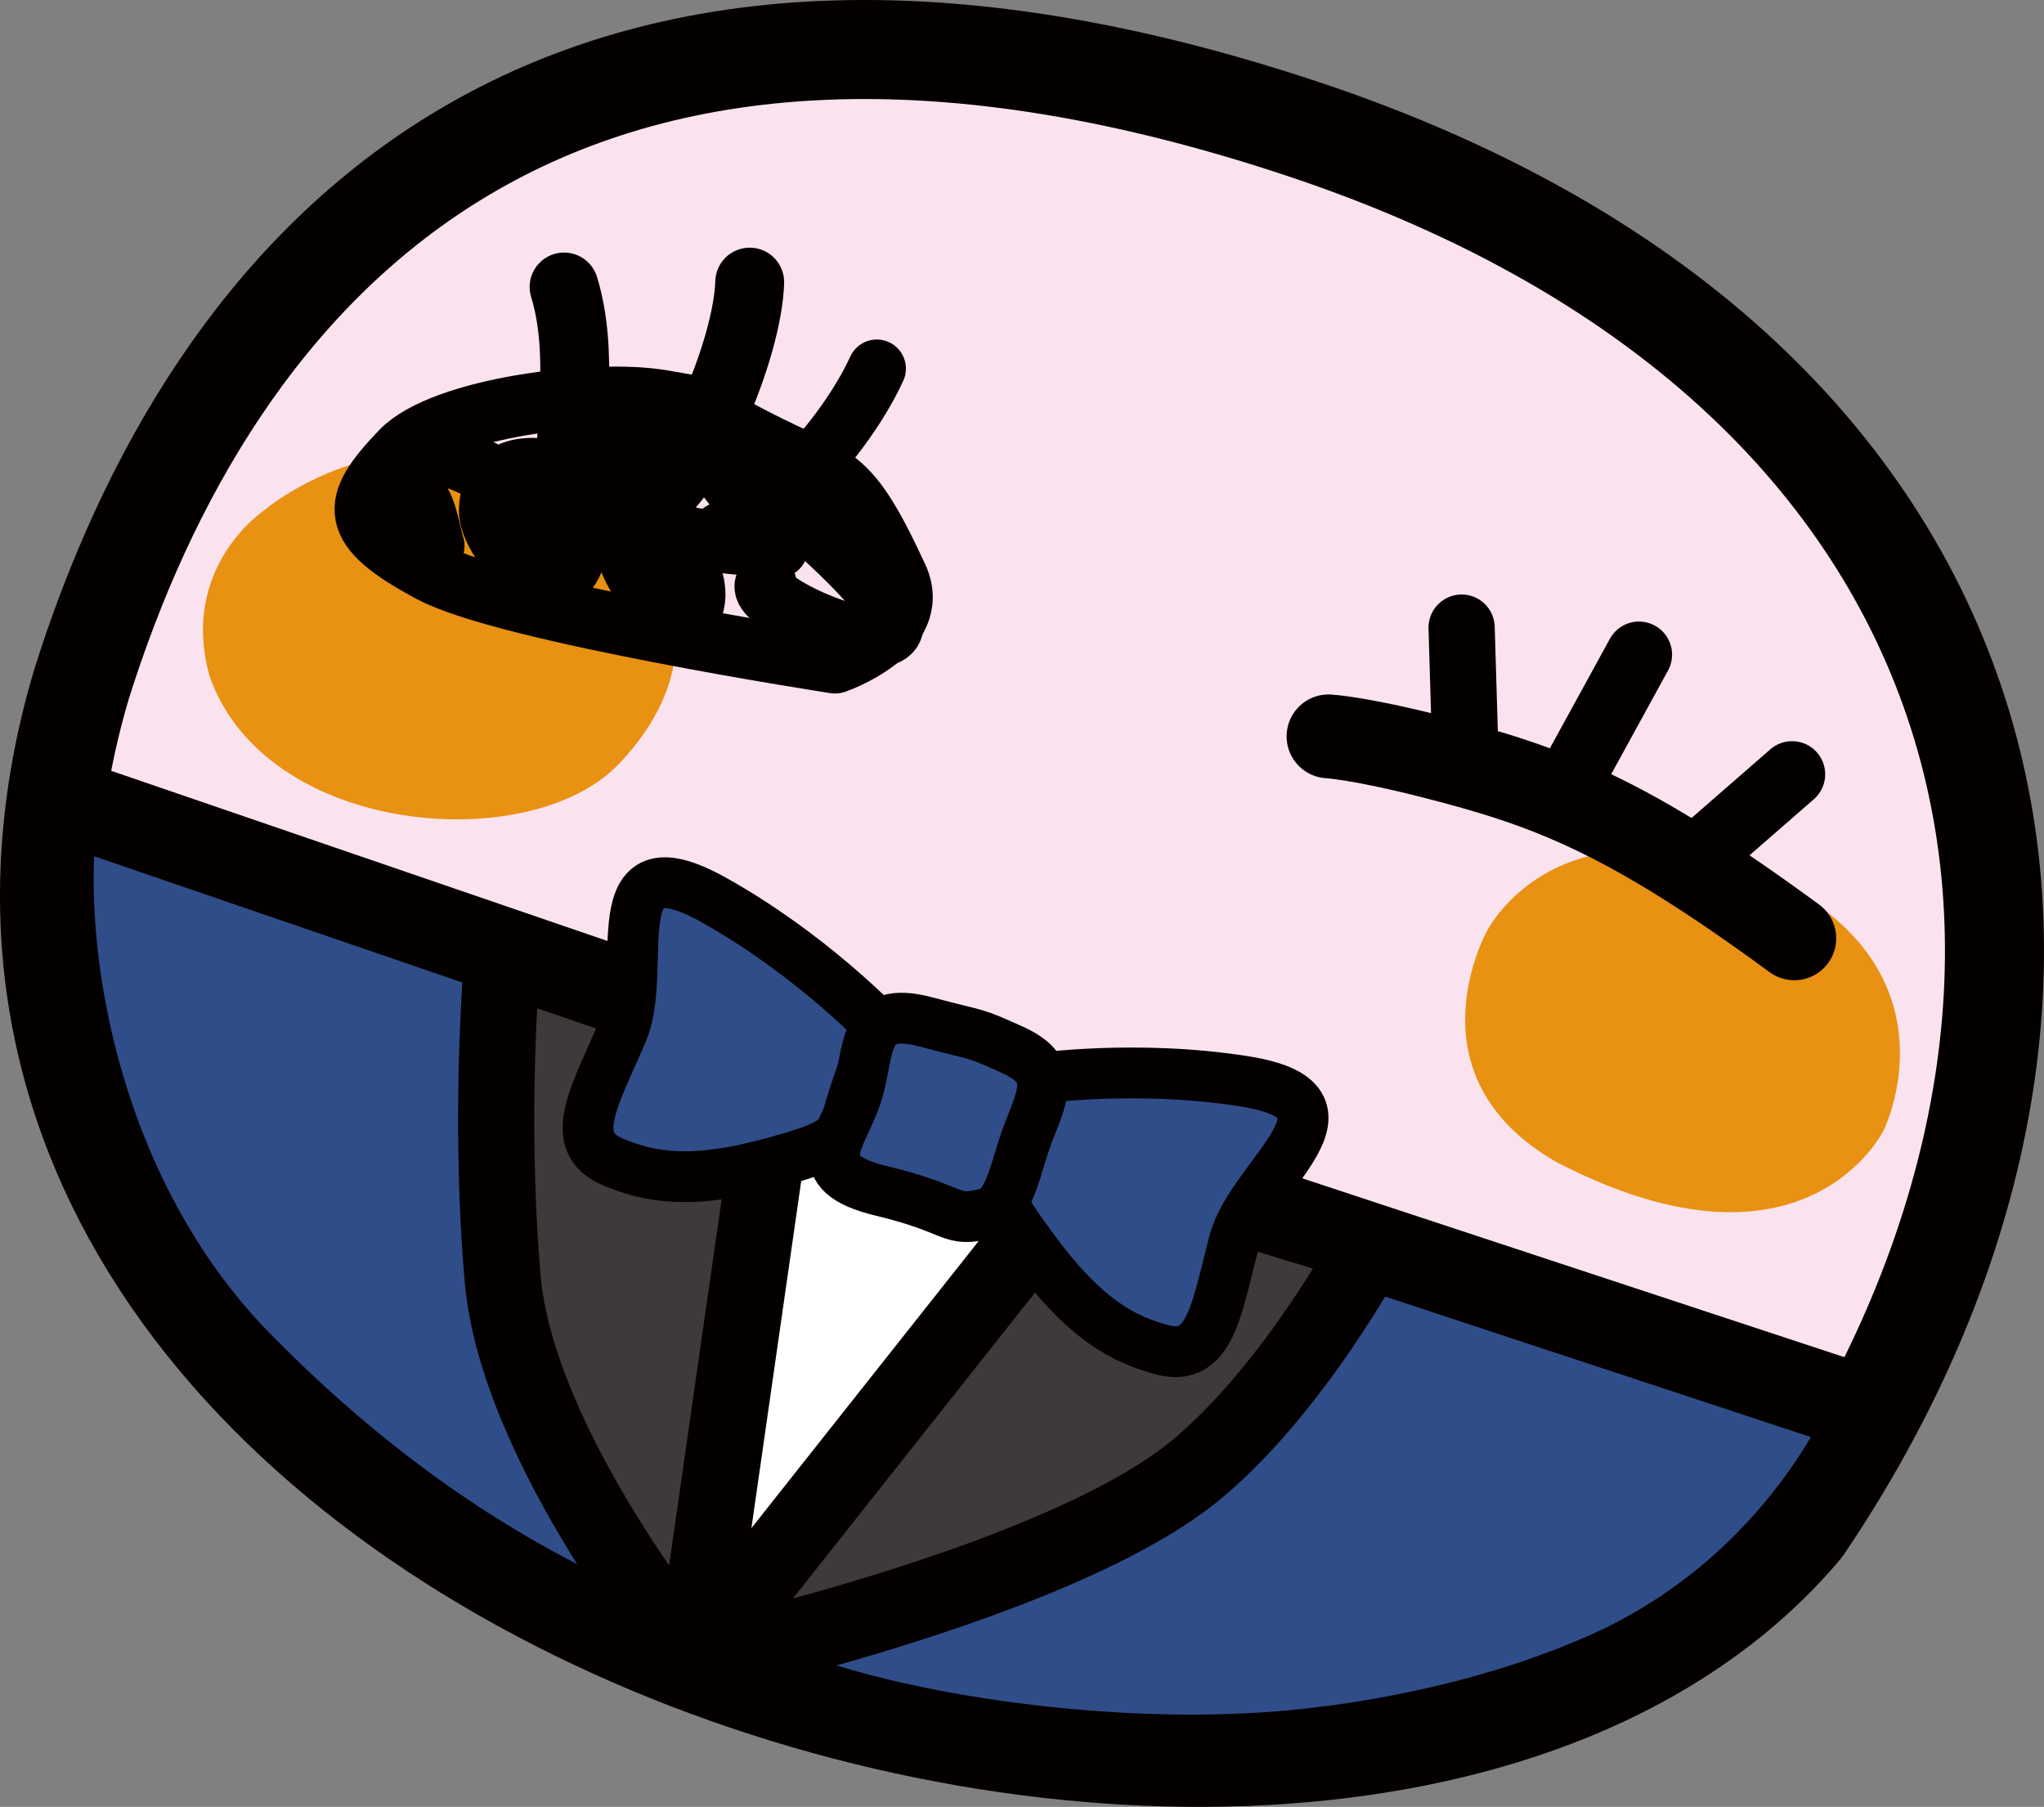 <?xml version="1.0" encoding="utf-8"?>
<!-- Generator: Adobe Illustrator 27.4.1, SVG Export Plug-In . SVG Version: 6.00 Build 0)  -->
<svg version="1.1" id="レイヤー_1" xmlns="http://www.w3.org/2000/svg" xmlns:xlink="http://www.w3.org/1999/xlink" x="0px"
	 y="0px" width="75.126px" height="66.407px" viewBox="0 0 75.126 66.407"
	 enable-background="new 0 0 75.126 66.407" xml:space="preserve">
<rect x="0" y="0" width="75.126" height="66.407" fill="#808080" stroke="none"/>
<g>
	<g>
		<path fill="#FAE3EE" d="M66.251,56.13C49.482,76.044-6.977,58.8,2.991,25.162
			C7.743,10.026,19.936-4.561,47.88,4.737
			C75.045,13.778,79.189,37.017,66.251,56.13"/>
		
			<path fill="none" stroke="#040000" stroke-width="3.64" stroke-linecap="round" stroke-linejoin="round" stroke-miterlimit="10" d="
			M66.251,56.13C49.482,76.044-6.977,58.8,2.991,25.162
			C7.743,10.026,19.936-4.561,47.88,4.737
			C75.045,13.778,79.189,37.017,66.251,56.13z"/>
		<path fill="#E89112" d="M9.715,18.751c0,0,4.528-3.891,10.292-1.19
			c5.779,2.7,5.985,7.151,2.713,10.542C19.459,31.488,9.749,30.726,7.699,24.841
			C6.59,20.823,9.715,18.751,9.715,18.751"/>
		<path fill="#E89112" d="M66.398,32.982c5.366,3.458,2.837,8.555,2.837,8.555
			s-2.87,5.911-12.015,1.179c-5.559-3.174-2.562-8.508-2.562-8.508
			S57.547,28.444,66.398,32.982"/>
		
			<path fill="none" stroke="#040000" stroke-width="2.238" stroke-linecap="round" stroke-linejoin="round" stroke-miterlimit="10" d="
			M27.01,15.738c-1.623-0.903-0.851-0.704-2.66-1.021
			c-2.478-0.43-8.075,0.264-9.611,1.869c-1.875,1.954-1.977,2.803,1.126,4.453
			c2.78,1.479,14.829,3.33,14.829,3.33s3.246-1.108,2.297-3.16
			C30.986,16.886,30.722,17.788,27.01,15.738z"/>
		
			<path fill="none" stroke="#040000" stroke-width="2.141" stroke-linecap="round" stroke-linejoin="round" stroke-miterlimit="10" d="
			M32.226,13.548c-0.993,2.167-3.418,5.107-5.714,5.971"/>
		
			<path fill="none" stroke="#040000" stroke-width="2.531" stroke-linecap="round" stroke-linejoin="round" stroke-miterlimit="10" d="
			M27.555,10.368c-0.068,2.445-2.139,7.369-3.761,8.141"/>
		
			<path fill="none" stroke="#040000" stroke-width="2.531" stroke-linecap="round" stroke-linejoin="round" stroke-miterlimit="10" d="
			M20.732,10.547c0.731,2.378,0.231,5.195,0.167,7.451"/>
		
			<path fill="none" stroke="#040000" stroke-width="2.238" stroke-linecap="round" stroke-linejoin="round" stroke-miterlimit="10" d="
			M28.154,21.439c-0.428,0.556,2.637,1.979,3.85,1.985
			c2.869,0.002-2.57-4.396-3.133-4.947c-0.683-0.664-1.926-2.348-3.194-2.629
			c-1.723-0.37-3.013,0.473-3.024,1.35c-0.052,2.465,2.834,2.689,5.932,2.929
			c-1.892-2.739-5.527-7.894-5.983-4.208c-0.223,1.797,0.072,6.847,2.908,6.25
			c0.64-2.803-7.435-7.365-7.524-3.414c-0.032,1.075,2.211,3.676,3.045,1.943
			c0.528-1.113-4.558-5.053-6.23-3.822c-0.855,0.63,0.146,2.717,1.153,3.189
			c-0.204-0.619-0.321-2.17-1.277-2.127"/>
		
			<path fill="none" stroke="#040000" stroke-width="3.08" stroke-linecap="round" stroke-linejoin="round" stroke-miterlimit="10" d="
			M48.828,27.063c0,0,1.131,0.059,3.854,0.756
			c4.225,1.078,7.102,2.141,13.267,6.667"/>
		
			<line fill="none" stroke="#040000" stroke-width="2.434" stroke-linecap="round" stroke-linejoin="round" stroke-miterlimit="10" x1="53.721" y1="23.066" x2="53.868" y2="28.013"/>
		
			<line fill="none" stroke="#040000" stroke-width="2.434" stroke-linecap="round" stroke-linejoin="round" stroke-miterlimit="10" x1="60.239" y1="24.06" x2="57.386" y2="29.265"/>
		
			<line fill="none" stroke="#040000" stroke-width="2.434" stroke-linecap="round" stroke-linejoin="round" stroke-miterlimit="10" x1="65.867" y1="28.457" x2="62.185" y2="31.666"/>
	</g>
	<g>
		<path fill="#2F4D89" d="M32.422,46.878l8.756-4.107l27.63,9.115
			c0,0-2.498,6.447-9.747,9.666c-6.46,2.869-13.345,3.004-13.345,3.004
			c-5.011,0.252-12.101-0.52-16.994-2.36
			c-2.989-1.126-11.054-2.994-19.971-12.118C2.727,43.911,1.219,34.626,2.079,29.318
			L29.195,38.615L32.422,46.878"/>
		
			<path fill="none" stroke="#040000" stroke-width="3.173" stroke-linecap="round" stroke-linejoin="round" stroke-miterlimit="10" d="
			M32.422,46.878l8.756-4.107l27.63,9.115c0,0-2.498,6.447-9.747,9.666
			c-6.46,2.869-13.345,3.004-13.345,3.004c-5.011,0.252-12.101-0.52-16.994-2.36
			c-2.989-1.126-11.054-2.994-19.971-12.118C2.727,43.911,1.219,34.626,2.079,29.318
			L29.195,38.615L32.422,46.878"/>
		<polygon fill="#FFFFFF" points="29.596,39.562 39.605,43.1 26.684,58.712 		"/>
		<path fill="#3D3A39" d="M25.495,61.099l3.221-22.449l-10.245-3.508c0,0-0.527,5.637,0,11.818
			C19.009,53.276,25.495,61.099,25.495,61.099"/>
		
			<path fill="none" stroke="#040000" stroke-width="2.8" stroke-linecap="round" stroke-linejoin="round" stroke-miterlimit="10" d="
			M25.495,61.099l3.221-22.449l-10.245-3.508c0,0-0.527,5.637,0,11.818
			C19.009,53.276,25.495,61.099,25.495,61.099z"/>
		<path fill="#3D3A39" d="M25.495,61.099l14.588-18.427l10.28,3.128
			c0,0-2.762,5.18-6.354,8.182C38.973,58.189,25.495,61.099,25.495,61.099"/>
		
			<path fill="none" stroke="#040000" stroke-width="2.8" stroke-linecap="round" stroke-linejoin="round" stroke-miterlimit="10" d="
			M25.495,61.099l14.588-18.427l10.28,3.128c0,0-2.762,5.18-6.354,8.182
			C38.973,58.189,25.495,61.099,25.495,61.099z"/>
		<path fill="#2F4D89" d="M32.299,37.7c0,0-2.565-2.684-6.1-4.643
			c-4.2-2.328-2.327,2.537-3.326,4.87c-1.001,2.333-2.065,4.047-0.361,4.769
			c1.378,0.584,2.936,0.865,5.992,0.01c1.749-0.49,2.432-0.734,2.646-1.621
			C31.364,40.194,32.299,37.7,32.299,37.7"/>
		
			<path fill="none" stroke="#040000" stroke-width="1.867" stroke-linecap="round" stroke-linejoin="round" stroke-miterlimit="10" d="
			M32.299,37.7c0,0-2.565-2.684-6.1-4.643c-4.2-2.328-2.327,2.537-3.326,4.87
			c-1.001,2.333-2.065,4.047-0.361,4.769c1.378,0.584,2.936,0.865,5.992,0.01
			c1.749-0.49,2.432-0.734,2.646-1.621C31.364,40.194,32.299,37.7,32.299,37.7
			z"/>
		<path fill="#2F4D89" d="M38.074,39.644c0,0,3.674-0.535,7.666,0.098
			c4.742,0.752,0.271,3.432-0.377,5.885c-0.648,2.453-0.865,4.46-2.651,3.98
			c-1.445-0.389-2.847-1.125-4.728-3.684c-1.078-1.461-1.465-2.074-1.087-2.905
			C37.274,42.185,38.074,39.644,38.074,39.644"/>
		
			<path fill="none" stroke="#040000" stroke-width="1.867" stroke-linecap="round" stroke-linejoin="round" stroke-miterlimit="10" d="
			M38.074,39.644c0,0,3.674-0.535,7.666,0.098c4.742,0.752,0.271,3.432-0.377,5.885
			c-0.648,2.453-0.865,4.46-2.651,3.98c-1.445-0.389-2.847-1.125-4.728-3.684
			c-1.078-1.461-1.465-2.074-1.087-2.905
			C37.274,42.185,38.074,39.644,38.074,39.644z"/>
		<path fill="#2F4D89" d="M37.203,38.579c-1.528-0.688-1.092-0.465-3.164-1.019
			c-2.446-0.654-2.036,1.109-2.561,2.701c-0.523,1.588-1.924,2.825,0.921,3.508
			c2.845,0.681,2.464,1.186,3.874,0.826c0.887-0.225,1.053-1.795,1.549-3.035
			C38.415,40.081,38.752,39.28,37.203,38.579"/>
		
			<path fill="none" stroke="#040000" stroke-width="1.867" stroke-linecap="round" stroke-linejoin="round" stroke-miterlimit="10" d="
			M37.203,38.579c-1.528-0.688-1.092-0.465-3.164-1.019
			c-2.446-0.654-2.036,1.109-2.561,2.701c-0.523,1.588-1.924,2.825,0.921,3.508
			c2.845,0.681,2.464,1.186,3.874,0.826c0.887-0.225,1.053-1.795,1.549-3.035
			C38.415,40.081,38.752,39.28,37.203,38.579z"/>
	</g>
</g>
<g>
</g>
<g>
</g>
<g>
</g>
<g>
</g>
<g>
</g>
<g>
</g>
<g>
</g>
<g>
</g>
<g>
</g>
<g>
</g>
<g>
</g>
<g>
</g>
<g>
</g>
<g>
</g>
<g>
</g>
</svg>
